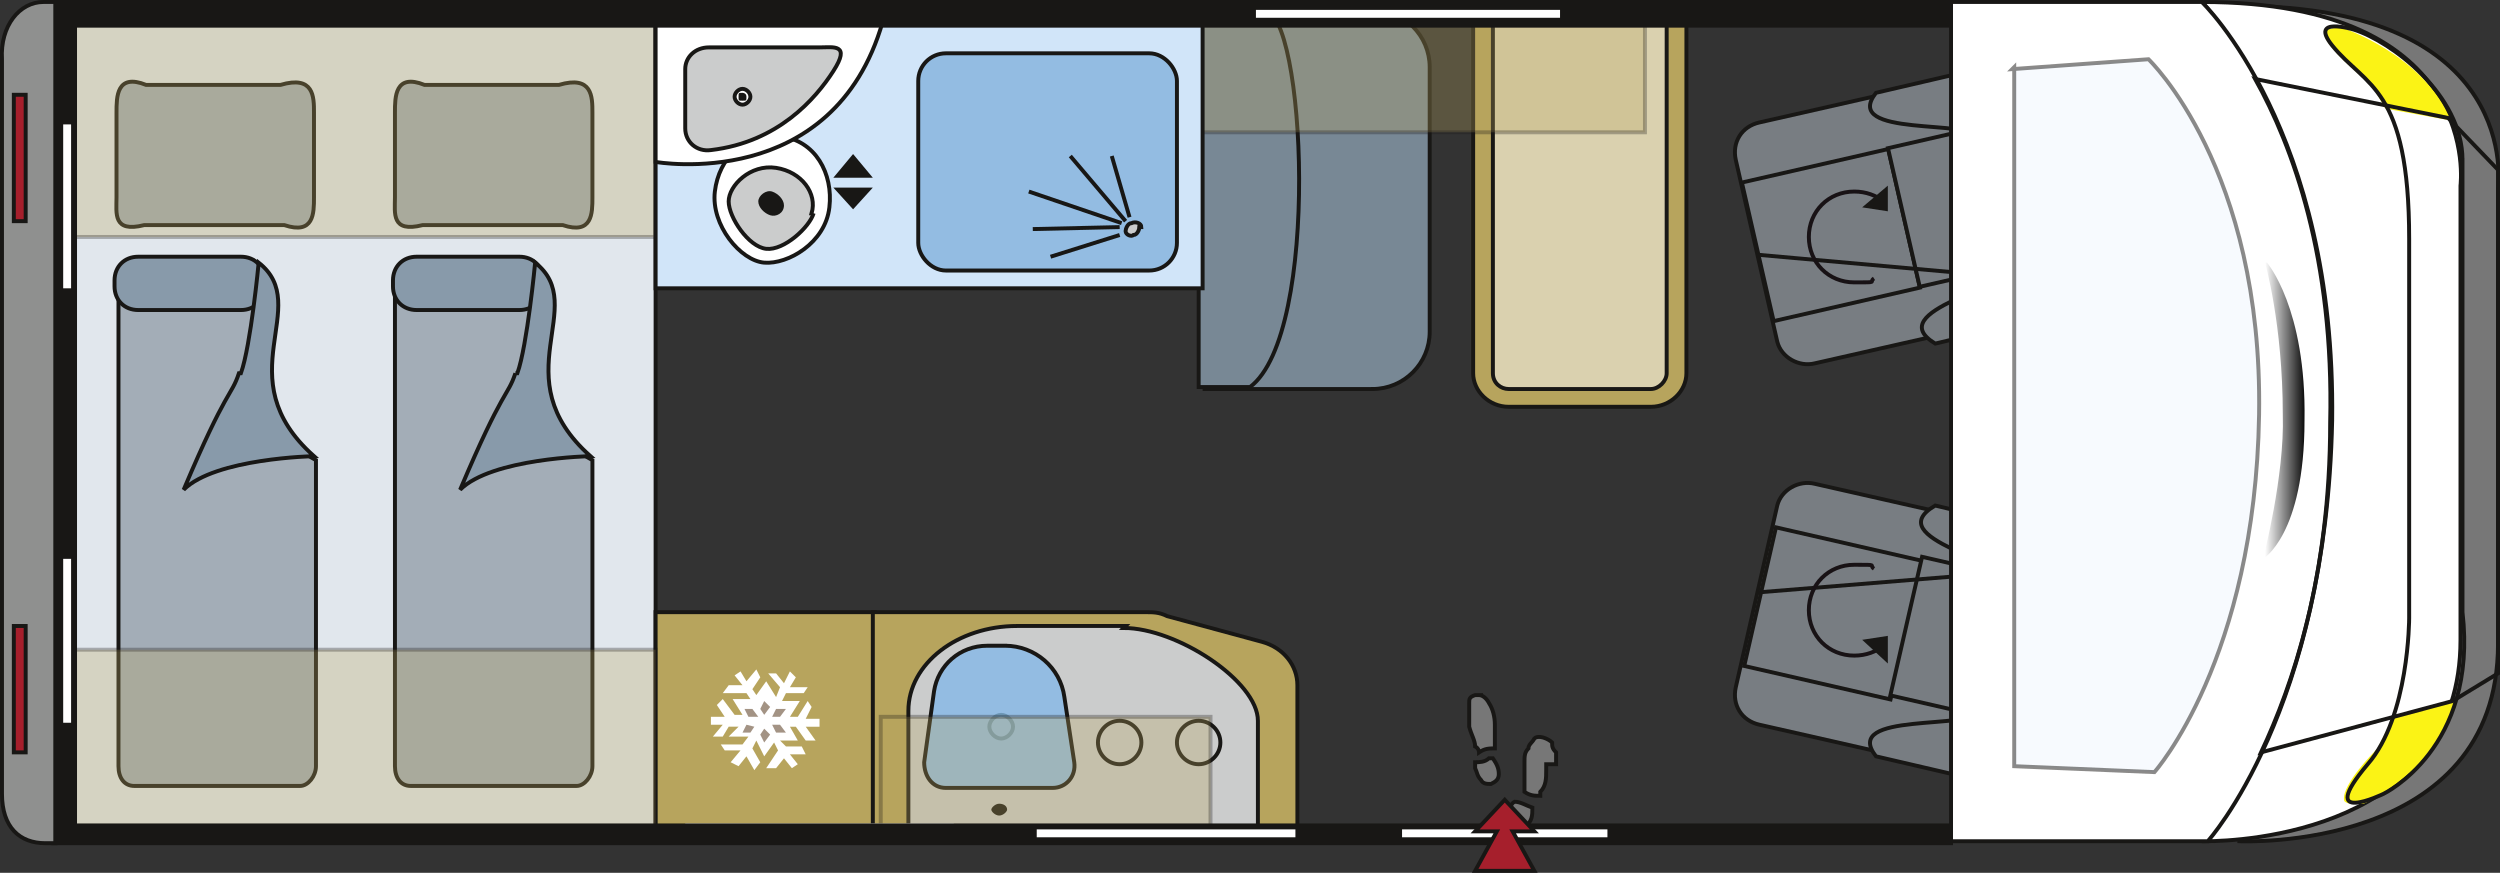 <?xml version="1.0" encoding="UTF-8"?>
<svg xmlns="http://www.w3.org/2000/svg" width="126.6" height="44.2" xmlns:xlink="http://www.w3.org/1999/xlink" version="1.1" viewBox="0 0 126.6 44.2">
  <rect x="0" y="0" width="126.6" height="44.2" fill="#333333" stroke="none"/>
  <defs>
    <linearGradient id="Unbenannter_Verlauf" data-name="Unbenannter Verlauf" x1="115.2" y1="741" x2="117.3" y2="741" gradientTransform="translate(-.5 -720.2)" gradientUnits="userSpaceOnUse">
      <stop offset="0" stop-color="#fff"/>
      <stop offset="1" stop-color="#000"/>
    </linearGradient>
  </defs>
  <!-- Generator: Adobe Illustrator 28.6.0, SVG Export Plug-In . SVG Version: 1.2.0 Build 709)  -->
  <g>
    <g id="Ebene_1">
      <g id="Ebene_1-2" data-name="Ebene_1">
        <g>
          <g id="nachbau">
            <g>
              <path d="M69.5,19.7c1.6,0,2.9-1.3,2.9-2.9V3.4c0-1.6-1.3-2.9-2.9-2.9h-8.5v19.2h8.5Z" fill="#788895" stroke="#181715" stroke-width=".2"/>
              <path d="M60.7.5v19.1h2.6c3.6-2.7,2.8-19.1.7-19.1,0,0-3.3,0-3.3,0Z" fill="#788895" stroke="#181715" stroke-width=".2"/>
            </g>
            <g>
              <path d="M76.4,20.6h7.2c1,0,1.8-.8,1.8-1.7V.8h-10.8v18.1c0,.9.8,1.7,1.8,1.7Z" fill="#b7a45d" stroke="#181715" stroke-width=".2"/>
              <path d="M76.4,19.7c-.4,0-.8-.3-.8-.8V.9h8.8v18c0,.4-.4.8-.8.8,0,0-7.2,0-7.2,0Z" fill="#dad1af" stroke="#181715" stroke-width=".2"/>
            </g>
            <rect x="3.2" y=".5" width="30" height="41.6" fill="#e1e7ed" stroke="#181715" stroke-width=".2"/>
            <g>
              <path d="M14.2,4.3c1.7-.5,1.7.6,1.7,1.4v4.3c0,.8,0,1.9-1.5,1.4h-7.1c-1.6.4-1.4-.6-1.4-1.4v-4.3c0-.8,0-2,1.5-1.4,0,0,6.8,0,6.8,0Z" fill="#a3adb7" stroke="#181715" stroke-width=".2"/>
              <g>
                <path d="M12.8,13.3c1.2,3.1-1.6,7.4,3.2,10v15.5c0,.5-.4,1-.8,1H6.8c-.5,0-.8-.4-.8-1V14.2c0-.5.4-1,.8-1h6Z" fill="#a3adb7" stroke="#181715" stroke-width=".2"/>
                <path d="M13.4,14.5c0,.7-.5,1.2-1.2,1.2h-5.2c-.7,0-1.2-.5-1.2-1.2v-.3c0-.7.5-1.2,1.2-1.2h5.2c.7,0,1.2.5,1.2,1.2v.3Z" fill="#889aaa" stroke="#181715" stroke-width=".2"/>
                <path d="M12.1,18.9c-.4,1.2-.6.7-2.8,5.9,1.6-1.6,6.6-1.7,6.6-1.7-4.5-4,0-7.6-2.8-9.8,0,0-.4,4.2-.9,5.6h0Z" fill="#889aaa" stroke="#181715" stroke-width=".2"/>
              </g>
            </g>
            <g>
              <path d="M28.3,4.3c1.7-.5,1.7.6,1.7,1.4v4.3c0,.8,0,1.9-1.5,1.4h-7.1c-1.6.4-1.4-.6-1.4-1.4v-4.3c0-.8,0-2,1.5-1.4,0,0,6.8,0,6.8,0Z" fill="#a3adb7" stroke="#181715" stroke-width=".2"/>
              <g>
                <path d="M26.8,13.3c1.2,3.1-1.6,7.4,3.2,10v15.5c0,.5-.4,1-.8,1h-8.4c-.5,0-.8-.4-.8-1V14.2c0-.5.4-1,.8-1h6,0Z" fill="#a3adb7" stroke="#181715" stroke-width=".2"/>
                <path d="M27.5,14.5c0,.7-.5,1.2-1.2,1.2h-5.2c-.7,0-1.2-.5-1.2-1.2v-.3c0-.7.5-1.2,1.2-1.2h5.2c.7,0,1.2.5,1.2,1.2v.3Z" fill="#889aaa" stroke="#181715" stroke-width=".2"/>
                <path d="M26.1,18.9c-.4,1.2-.6.7-2.8,5.9,1.6-1.6,6.6-1.7,6.6-1.7-4.5-4,0-7.6-2.8-9.8,0,0-.4,4.2-.9,5.6h-.1Z" fill="#889aaa" stroke="#181715" stroke-width=".2"/>
              </g>
            </g>
            <rect x="33.2" y="31" width="11.1" height="11.1" fill="#b7a45d" stroke="#181715" stroke-width=".2"/>
            <path d="M65.6,42.1h-21.4v-11.1h13.8c.4,0,.7,0,1.1.2l4.8,1.3c1.1.3,1.8,1.2,1.8,2.2v7.4h0Z" fill="#b7a45d" stroke="#181715" stroke-width=".2"/>
            <path d="M57,31.7h-5.5c-3,0-5.5,1.9-5.5,4.3v5.9h17.7v-5.4c0-2-4.1-4.7-6.8-4.7h0Z" fill="#cbcccc" stroke="#181715" stroke-width=".2"/>
            <path d="M51,32.7h-1c-1.4,0-2.5,1-2.7,2.3l-.5,3.6c0,.7.4,1.3,1.1,1.3h5.4c.7,0,1.2-.6,1.1-1.3l-.5-3.3c-.2-1.5-1.5-2.6-3-2.6h.1Z" fill="#93bce2" stroke="#181715" stroke-width=".2"/>
            <path d="M50.7,36.2c-.3,0-.6.3-.6.6s.3.6.6.6.6-.3.6-.6-.3-.6-.6-.6Z" fill="#93bce2" stroke="#6d97b6" stroke-width=".2"/>
            <path d="M51,41c0-.2-.2-.3-.4-.3s-.4.2-.4.3.2.3.4.3.4-.2.4-.3Z" fill="#181715"/>
            <g>
              <path d="M60.9,36.9h0v-.9h0v.9Z" fill="#3f3f3e"/>
              <path d="M60.7,38.7c-.6,0-1.1-.5-1.1-1.1s.5-1.1,1.1-1.1,1.1.5,1.1,1.1-.5,1.1-1.1,1.1Z" fill="#cbcccc" stroke="#181715" stroke-width=".2"/>
              <path d="M60.9,39.1h0v-.9h0v.9Z" fill="#181715"/>
              <path d="M60.9,36.9h0v-.9h0v.9Z" fill="#181715"/>
              <path d="M61.4,37.7h.9-.9Z" fill="#181715"/>
              <path d="M59.2,37.7h.9-.9Z" fill="#181715"/>
            </g>
            <g>
              <path d="M56.9,36.9h0v-.9h0v.9Z" fill="#3f3f3e"/>
              <path d="M56.7,38.7c-.6,0-1.1-.5-1.1-1.1s.5-1.1,1.1-1.1,1.1.5,1.1,1.1-.5,1.1-1.1,1.1Z" fill="#cbcccc" stroke="#181715" stroke-width=".2"/>
              <path d="M56.9,39.1h0v-.9h0v.9Z" fill="#181715"/>
              <path d="M56.9,36.9h0v-.9h0v.9Z" fill="#181715"/>
              <path d="M57.4,37.7h.9-.9Z" fill="#181715"/>
              <path d="M55.2,37.7h.9-.9Z" fill="#181715"/>
            </g>
            <path d="M53.1,41.9c-.2,0-.3.2-.3.4s.2.4.3.4.3-.2.3-.4-.2-.4-.3-.4Z" fill="#181715"/>
            <g>
              <path d="M38.7,38.3l-.4-.8-.2.4.4.7-.3.4-.4-.7-.4.5-.4-.2.5-.6h-.8l-.2-.3h1.1l.3-.4h-1l.5-.5h-.5l-.3.5h-.5l.5-.6h-.6v-.4h.7l-.4-.6.3-.3.6.8h.4l-.5-.8h.9l-.2-.3h-1.2l.3-.4h.7l-.4-.5.3-.2.3.5.5-.6.2.4-.4.6.2.3.5-.7.5.8.2-.5-.6-.7h.4l.4.5.3-.6.3.3-.3.5h.9l-.2.3h-.9l-.2.4h.9l-.5.8h.4l.5-.8.2.3-.3.6h.7v.4h-.7l.5.7h-.5l-.5-.7h-.3l.4.7h-.9l.3.3h.8l.2.4h-.8l.4.5-.3.2-.4-.5-.4.5h-.5l.6-.9-.2-.4s-.5.7-.5.7Z" fill="#fff"/>
              <g>
                <polygon points="38.7 37.6 38.5 37.2 38.7 36.9 39 37.2 38.7 37.6" fill="#a39384"/>
                <polygon points="38.7 36.2 38.5 35.9 38.7 35.5 39 35.8 38.7 36.2" fill="#a39384"/>
                <polygon points="38.4 36.3 37.9 36.3 37.7 35.9 38.1 35.9 38.4 36.3" fill="#a39384"/>
                <polygon points="39.8 35.9 39.3 35.9 39.1 36.3 39.5 36.3 39.8 35.9" fill="#a39384"/>
                <polygon points="38.2 36.8 37.8 36.7 37.6 37.1 38 37.1 38.2 36.8" fill="#a39384"/>
                <polygon points="39.8 37.1 39.3 37.1 39.1 36.7 39.5 36.7 39.8 37.1" fill="#a39384"/>
              </g>
            </g>
            <rect x="54.6" y=".7" width="28.7" height="6" fill="#b7a45d" isolation="isolate" opacity=".3" stroke="#181715" stroke-width=".2"/>
            <rect x="2.8" y=".7" width="30.4" height="11.3" fill="#b7a45d" isolation="isolate" opacity=".3" stroke="#181715" stroke-width=".2"/>
            <rect x="2.8" y="32.9" width="30.4" height="9" fill="#b7a45d" isolation="isolate" opacity=".3" stroke="#181715" stroke-width=".2"/>
            <rect x="44.6" y="36.3" width="16.7" height="5.6" fill="#b7a45d" isolation="isolate" opacity=".3" stroke="#181715" stroke-width=".2"/>
            <rect x="33.2" y="1.1" width="27.7" height="13.5" fill="#d1e5f9" stroke="#181715" stroke-width=".2"/>
            <rect x="46.5" y="2.7" width="13.1" height="11" rx="1.4" ry="1.4" fill="#93bce2" stroke="#181715" stroke-width=".2"/>
            <g>
              <path d="M42,10.5c-.2,1.8-2.1,2.9-3.3,2.8s-2.7-1.9-2.5-3.6,1.5-3,3.3-2.8,2.7,1.9,2.5,3.6Z" fill="#fff" stroke="#181715" stroke-width=".2"/>
              <path d="M41.2,10.8c-.2.7-1.5,1.9-2.4,1.8s-1.9-1.6-1.9-2.4,1.1-1.9,2.4-1.7,2.1,1.3,1.8,2.3h.1Z" fill="#cbcccc" stroke="#181715" stroke-width=".2"/>
              <path d="M39.7,10.4c0,.4-.4.6-.7.5s-.6-.4-.6-.7.4-.6.7-.5.6.4.6.7Z" fill="#181715"/>
            </g>
            <g>
              <path d="M57.8,11.5c0-.2-.3-.3-.5-.2-.2,0-.3.3-.3.4,0,.2.3.3.4.2.2,0,.3-.3.3-.4h0Z" fill="#cbcccc" stroke="#181715" stroke-width=".2"/>
              <line x1="57.2" y1="11" x2="56.3" y2="7.9" fill="none" stroke="#181715" stroke-width=".2"/>
              <line x1="53.2" y1="13" x2="56.7" y2="11.9" fill="none" stroke="#181715" stroke-width=".2"/>
              <line x1="52.3" y1="11.6" x2="56.7" y2="11.5" fill="none" stroke="#181715" stroke-width=".2"/>
              <line x1="52.1" y1="9.7" x2="56.8" y2="11.3" fill="none" stroke="#181715" stroke-width=".2"/>
              <line x1="54.2" y1="7.9" x2="57" y2="11.2" fill="none" stroke="#181715" stroke-width=".2"/>
            </g>
            <path d="M33.2,1.1s10.5.2,11.5,0c-2.5,8.7-11.5,7.1-11.5,7.1V1.1Z" fill="#fff" stroke="#181715" stroke-width=".2"/>
            <path d="M34.7,3.5v3c0,.7.6,1.2,1.3,1.1,3.4-.4,5.3-2.6,6.2-4s0-1.2-.7-1.2h-5.6c-.7,0-1.2.5-1.2,1.1Z" fill="#cbcccc" stroke="#181715" stroke-width=".2"/>
            <g>
              <path d="M37.6,4.5c.2,0,.4.2.4.4s-.2.4-.4.4-.4-.2-.4-.4.2-.4.4-.4Z" fill="#fff" stroke="#181715" stroke-width=".2"/>
              <path d="M37.6,4.7s.2,0,.2.2,0,.2-.2.2-.2,0-.2-.2,0-.2.2-.2Z" fill="#181715"/>
            </g>
            <polygon points="43.2 7.8 42.2 9 44.2 9 43.2 7.8" fill="#181715"/>
            <polygon points="43.2 10.6 44.2 9.5 42.2 9.5 43.2 10.6" fill="#181715"/>
          </g>
          <g id="rahmen_x2F_fahrzeug">
            <g>
              <g>
                <path d="M90,25.6c.2-.8,1.1-1.3,1.9-1.1l9.7,2.2c.9.2,1.4,1,1.2,1.9l-2.1,9.2c-.2.8-1.1,1.3-1.9,1.1l-9.7-2.2c-.9-.2-1.4-1-1.2-1.9,0,0,2.1-9.2,2.1-9.2Z" fill="#787d82" stroke="#181715" stroke-width=".2"/>
                <rect x="89.2" y="27.2" width="7.2" height="7.6" transform="translate(41.9 114.6) rotate(-77.1)" fill="#787d82" stroke="#181715" stroke-miterlimit="4" stroke-width=".2"/>
                <rect x="94.9" y="30.1" width="7.2" height="4.2" transform="translate(45.2 121) rotate(-77.1)" fill="#787d82" stroke="#181715" stroke-miterlimit="4" stroke-width=".2"/>
                <line x1="89" y1="30" x2="101.3" y2="29" fill="none" stroke="#181715" stroke-width=".2"/>
                <path d="M101.7,29.6c.2-1.2-6.6-2.3-3.7-4l4.2,1c.9.2,1.4,1.2,1.2,2.1l-2.1,9.2c-.2,1-1.1,1.6-2,1.4l-4.3-1c-1.8-2.3,5-1.3,5.2-2.3,0,0,1.5-6.4,1.5-6.4Z" fill="#787d82" stroke="#181715" stroke-width=".2"/>
                <path d="M100.3,29.8c0-.6.8-.9,1.5-.7h0c.7.2,1.2.7,1.1,1.3l-1.2,5.4c0,.6-.8.9-1.5.7h0c-.7-.2-1.2-.8-1.1-1.3,0,0,1.2-5.4,1.2-5.4Z" fill="#787d82" stroke="#181715" stroke-width=".2"/>
              </g>
              <g>
                <path d="M95.4,32.7c-.4.3-.9.5-1.5.5-1.3,0-2.3-1-2.3-2.3s1-2.3,2.3-2.3.7,0,1,.2" fill="none" stroke="#181215" stroke-width=".2"/>
                <polygon points="95.6 33.6 94.3 32.4 95.6 32.2 95.6 33.6" fill="#181715"/>
              </g>
            </g>
            <g>
              <g>
                <path d="M90,17.3c.2.8,1.1,1.3,1.9,1.1l9.7-2.2c.9-.2,1.4-1,1.2-1.9l-2.1-9.2c-.2-.8-1.1-1.3-1.9-1.1l-9.7,2.2c-.9.2-1.4,1-1.2,1.9l2.1,9.2Z" fill="#787d82" stroke="#181715" stroke-width=".2"/>
                <rect x="88.9" y="8.3" width="7.6" height="7.2" transform="translate(-.3 21) rotate(-12.9)" fill="#787d82" stroke="#181715" stroke-miterlimit="4" stroke-width=".2"/>
                <rect x="96.4" y="6.9" width="4.2" height="7.2" transform="translate(.1 22.3) rotate(-12.9)" fill="#787d82" stroke="#181715" stroke-miterlimit="4" stroke-width=".2"/>
                <line x1="89" y1="12.9" x2="101.3" y2="14" fill="none" stroke="#181715" stroke-width=".2"/>
                <path d="M100.2,7c-.2-1-7,0-5.2-2.3l4.3-1c.9-.2,1.8.4,2,1.4l2.1,9.2c.2,1-.3,1.9-1.2,2.1l-4.2,1c-2.8-1.7,4-2.8,3.7-4,0,0-1.5-6.4-1.5-6.4Z" fill="#787d82" stroke="#181715" stroke-width=".2"/>
                <path d="M100.3,13.1c0,.6.8.9,1.5.7h0c.7-.2,1.2-.7,1.1-1.3l-1.2-5.4c0-.6-.8-.9-1.5-.7h0c-.7.2-1.2.8-1.1,1.3l1.2,5.4Z" fill="#787d82" stroke="#181715" stroke-width=".2"/>
              </g>
              <g>
                <path d="M95.4,10.2c-.4-.3-.9-.5-1.5-.5-1.3,0-2.3,1-2.3,2.3s1,2.3,2.3,2.3.7,0,1-.2" fill="none" stroke="#181215" stroke-width=".2"/>
                <polygon points="95.6 9.4 94.3 10.5 95.6 10.7 95.6 9.4" fill="#181715"/>
              </g>
            </g>
            <rect x="34.7" y="41.7" width="13.6" height=".4" fill="#fff"/>
            <rect x="5.7" y="41.9" width="21.8" height=".4" fill="#fff"/>
            <polygon points="98.8 41.8 3.8 41.8 3.8 1.3 98.8 1.3 98.8 .1 2.7 .1 2.7 42.7 98.8 42.7 98.8 41.8" fill="#181715" stroke="#181715" stroke-width=".2"/>
            <rect x="63.6" y=".5" width="15.4" height=".4" fill="#fff"/>
            <g>
              <rect x="71" y="42" width="10.4" height=".4" fill="#fff"/>
              <rect x="52.5" y="42" width="13.1" height=".4" fill="#fff"/>
              <g>
                <g>
                  <path d="M74.9,35.2c.2,0,.4.2.5.4.2.3.3.7.3,1.1v1.2h0c-.3,0-.5,0-.8.2h0s0-.2-.2-.3c0-.3-.2-.6-.3-1v-.6h0v-.6c0-.2,0-.3.3-.4h.4s-.2,0-.2,0Z" fill="#777" stroke="#181715" stroke-width=".2"/>
                  <path d="M78.3,38.8v.2c0,.4,0,.8-.3,1.1v.2h0c-.3,0-.5,0-.8-.2h0v-1.5c0-.3,0-.5.2-.7,0-.2.2-.3.3-.5.2-.2.7,0,.9.2,0,.2,0,.3.2.5v.6h-.5Z" fill="#777" stroke="#181715" stroke-width=".2"/>
                  <path d="M76.9,41.9c-.2,0-.4-.2-.4-.5v-.5s0-.2.2-.3h0c.3,0,.6.2.9.3h0c0,.4,0,.7-.4,1h-.3,0Z" fill="#777" stroke="#181715" stroke-width=".2"/>
                  <path d="M74.7,38.6c.2,0,.5,0,.7-.2h.2c.2.3.3.5.3.8s-.2.4-.4.5c-.2,0-.4,0-.5-.2-.2-.2-.2-.4-.3-.6,0,0,0-.2,0-.3Z" fill="#777" stroke="#181715" stroke-width=".2"/>
                </g>
                <polygon points="76.2 40.5 77.7 42.1 76.6 42.1 77.7 44.1 74.7 44.1 75.8 42.1 74.7 42.1 76.2 40.5" fill="#a61f2c" stroke="#181715" stroke-width=".2"/>
              </g>
            </g>
            <g>
              <path d="M2.8,42.7h-.5c-1.3,0-2.2-.8-2.2-2.5V3C0,1.3,1,.1,2.2.1h.6v42.5h0Z" fill="#8f908f" stroke="#181715" stroke-width=".2"/>
              <g>
                <rect x=".7" y="31.7" width=".6" height="6.4" fill="#a61f2c" stroke="#181715" stroke-width=".2"/>
                <rect x=".7" y="4.8" width=".6" height="6.4" fill="#a61f2c" stroke="#181715" stroke-width=".2"/>
              </g>
            </g>
            <rect x="3.2" y="6.3" width=".4" height="8.3" fill="#fff"/>
            <rect x="3.2" y="28.3" width=".4" height="8.3" fill="#fff"/>
            <g>
              <g>
                <path d="M113.4.3v2.5c2,3.1,4.8,9.2,4.6,18.6-.2,9.6-2.8,15.7-4.6,18.8v2.4s13.1.6,13.1-10V9.5S127.8.3,113.4.3Z" fill="#777" stroke="#181715" stroke-width=".2"/>
                <path d="M111.5.1h0c.5.6,6.8,7.2,6.5,21.2-.3,14.3-6,20.9-6.3,21.3,1.8,0,12.9-.5,12.9-10.2V9.4S125.8.1,111.5.1Z" fill="#fff" stroke="#181715" stroke-width=".2"/>
                <g>
                  <path d="M120.8,5.5l3.3.6c-1.3-3.3-5.5-4.7-5.5-4.7,0,0-1,0-.9.3,0,.7,2.4,2.6,2.4,2.6,0,0,.7,1.2.7,1.2Z" fill="#fbf315"/>
                  <path d="M120.3,38s-1.7,1.7-1.6,2.5c0,.3,1,.2,1,.2,0,0,3.8-1.7,4.6-5.2l-3.1.8-.8,1.6h0Z" fill="#fbf315"/>
                  <path d="M124.7,8.1c0-3.3-3.6-6-5.5-6.6,0,0-2.3-.7-1.1.8,1.7,2.1,3.9,2.1,3.9,9.8v19.2s0,5-2.1,7.4c-2.7,3.2.8,1.5.8,1.5,0,0,4.8-2.3,4-9.2V8h0Z" fill="none" stroke="#181715" stroke-width=".2"/>
                </g>
                <path d="M98.8.1v42.5h13s6-6.6,6.3-21.3c.2-14.7-6.6-21.2-6.6-21.2h-12.7Z" fill="#fff" stroke="#181715" stroke-width=".2"/>
                <path d="M114.8,13.3s2,2.3,1.9,8c0,5.8-2.1,7-2.1,7,0,0,1.1-4.2,1-7.3,0-4.6-.9-7.7-.9-7.7h0Z" fill="url(#Unbenannter_Verlauf)"/>
                <path d="M124.1,6l-9.9-2c1.9,3.4,4,9.1,3.8,17.4,0,7.8-1.9,13.3-3.5,16.7l9.7-2.6,2.3-1.4V8.6l-2.5-2.6h0Z" fill="none" stroke="#181715" stroke-width=".2"/>
              </g>
              <path d="M102,3.4v35.4l7.1.3s5.1-5.7,5.3-18.1c.2-12.5-5.6-18-5.6-18l-6.9.5h0Z" fill="#f0f7fe" isolation="isolate" opacity=".5" stroke="#181715" stroke-width=".2"/>
            </g>
          </g>
        </g>
      </g>
    </g>
  </g>
</svg>